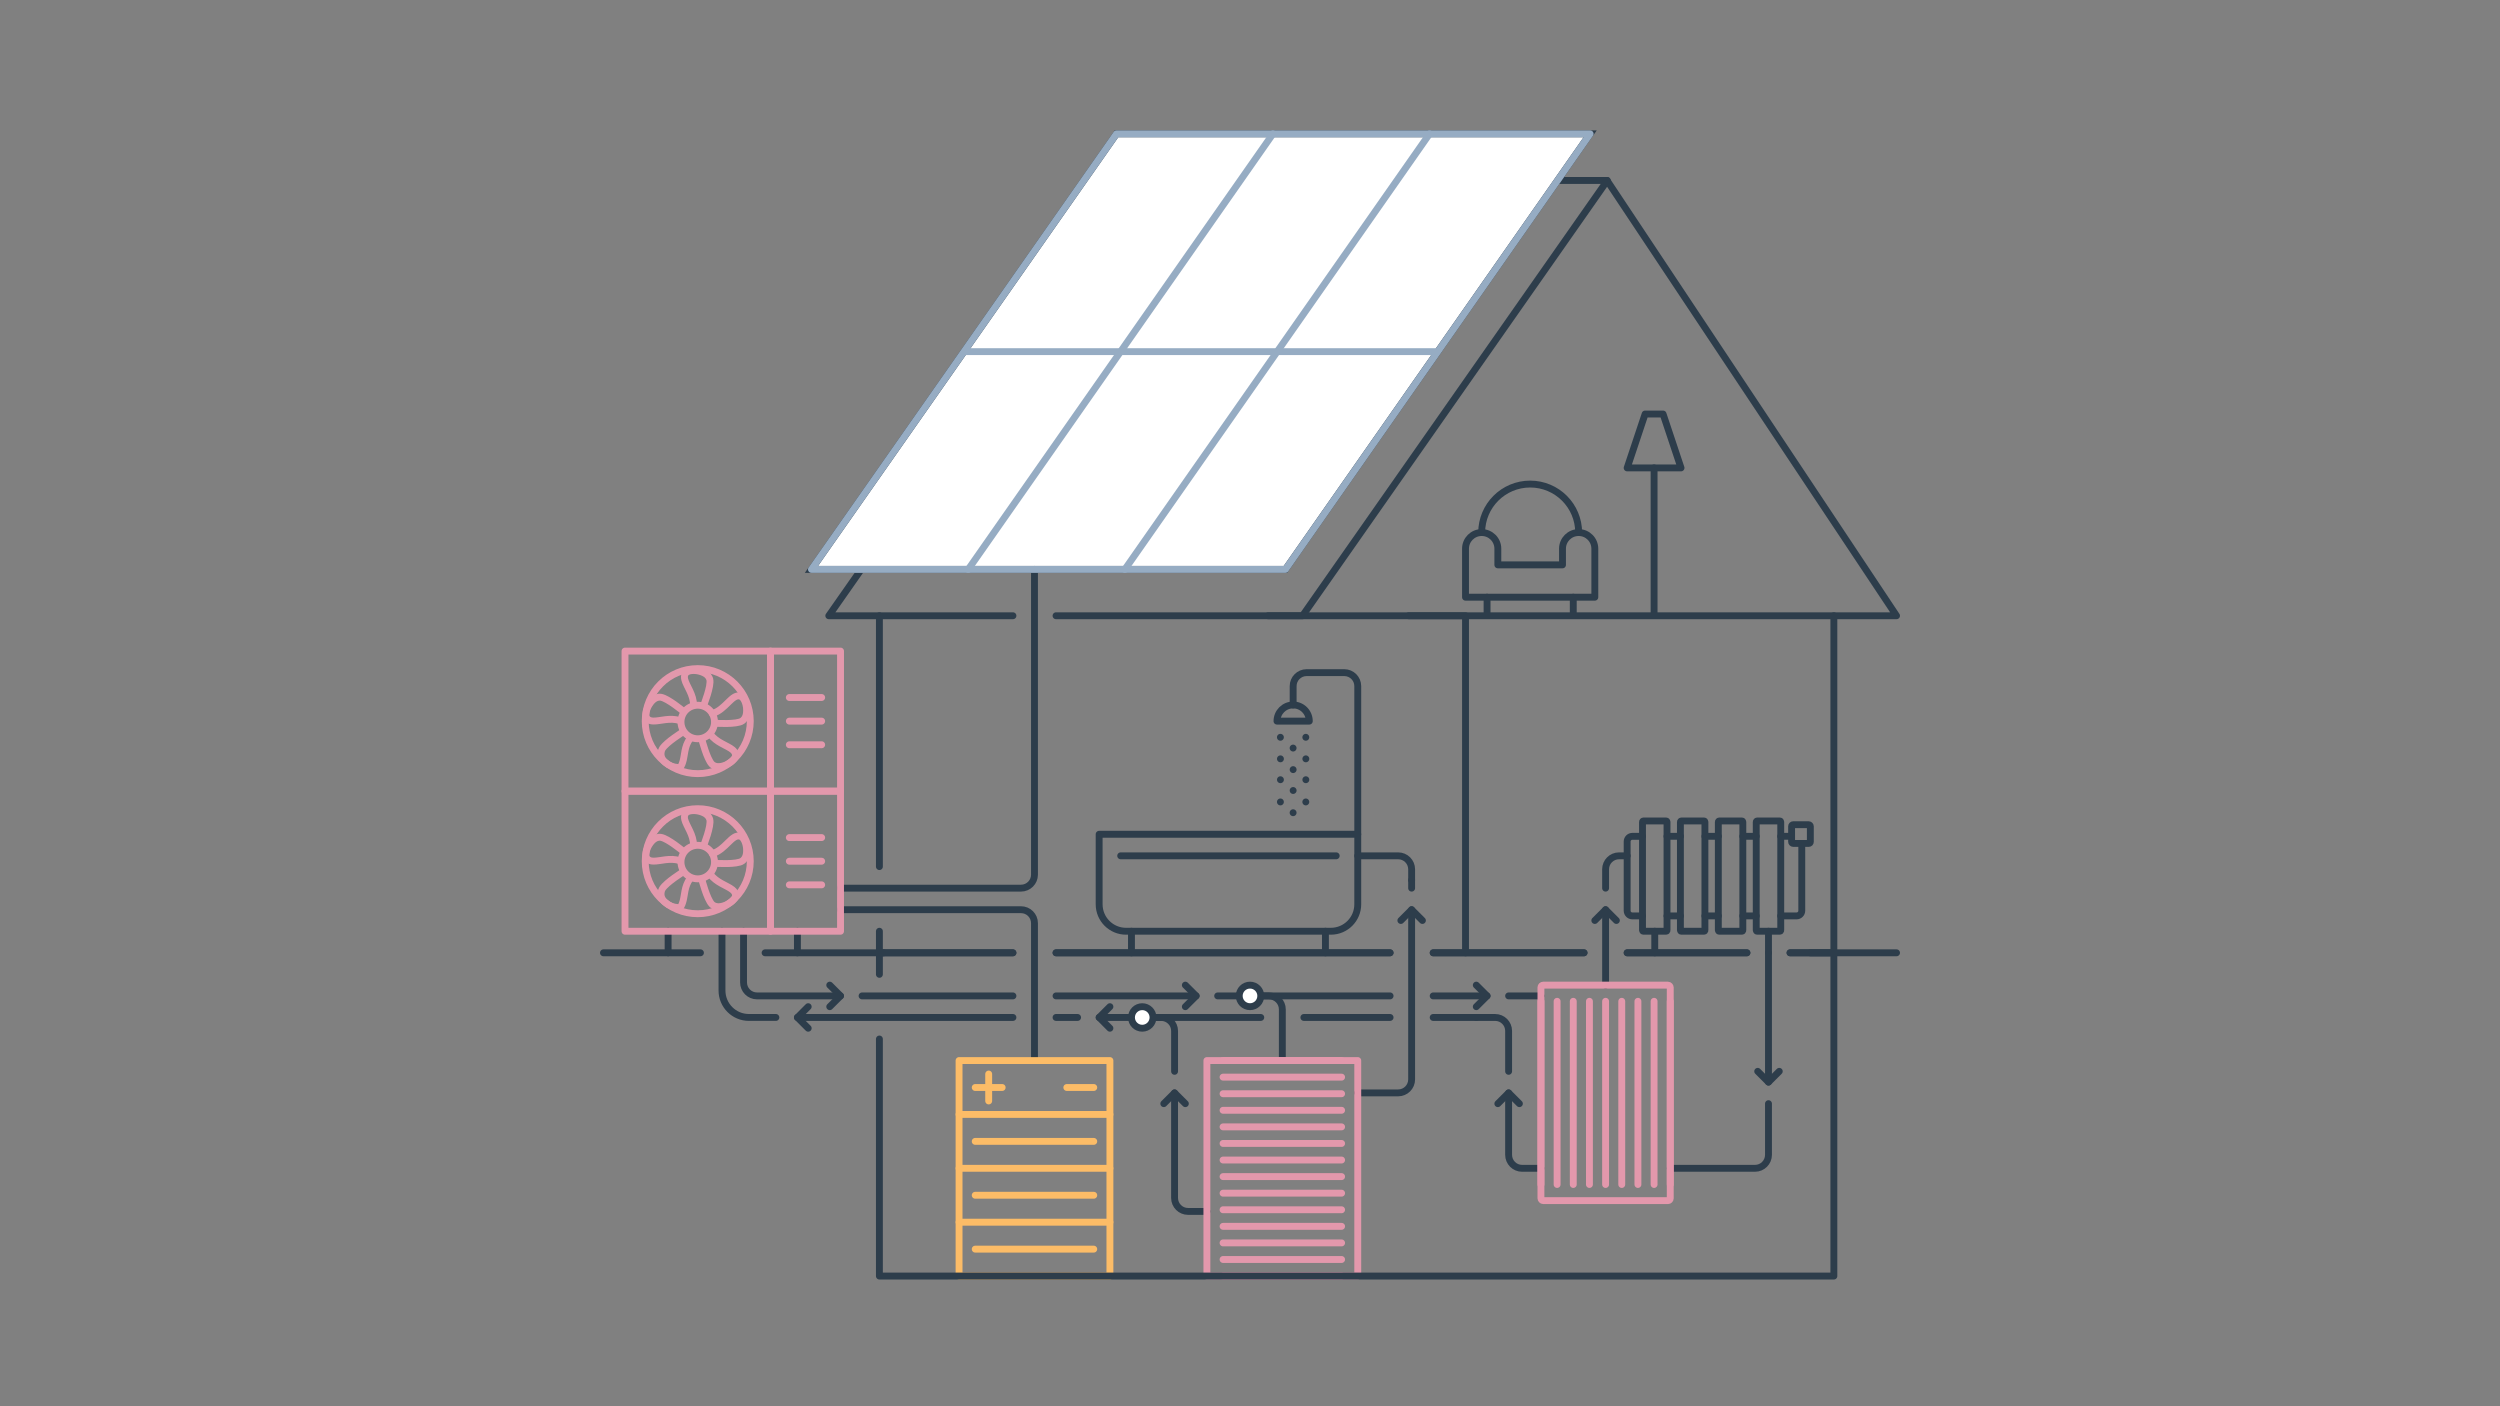 <?xml version="1.0" encoding="UTF-8"?>
<svg id="Ebene_1" data-name="Ebene 1" xmlns="http://www.w3.org/2000/svg" viewBox="0 0 10885.04 6122.83">
  <rect x="0" y="0" width="10885.04" height="6122.83" fill="#808080" stroke="none"/>
  <defs>
    <style>
      .cls-1, .cls-2, .cls-3, .cls-4, .cls-5, .cls-6 {
        stroke-width: 30px;
      }

      .cls-1, .cls-2, .cls-3, .cls-4, .cls-6 {
        stroke-linecap: round;
        stroke-linejoin: round;
      }

      .cls-1, .cls-2, .cls-5 {
        stroke: #2d3d4b;
      }

      .cls-1, .cls-3, .cls-4, .cls-6 {
        fill: none;
      }

      .cls-2, .cls-5 {
        fill: #fff;
      }

      .cls-3 {
        stroke: #fcbc67;
      }

      .cls-4 {
        stroke: #96acc3;
      }

      .cls-5 {
        fill-rule: evenodd;
        stroke-miterlimit: 10;
      }

      .cls-6 {
        stroke: #e398ac;
      }
    </style>
  </defs>
  <path class="cls-1" d="M4504.17,4617.69v-598.2c0-32.37-26.27-58.65-58.65-58.65h-785.87"/>
  <path class="cls-1" d="M5114.1,4758.44v457.44c0,32.37,26.27,58.65,58.65,58.65h82.11"/>
  <path class="cls-1" d="M6146.28,3960.85v738.95c0,32.37-26.27,58.65-58.65,58.65h-175.94"/>
  <path class="cls-1" d="M5442.52,4336.19h82.11c32.37,0,58.65,26.27,58.65,58.65v222.86"/>
  <polyline class="cls-1" points="4598.01 2681 5671.12 2681 6998.36 785.71"/>
  <polyline class="cls-1" points="7793.84 4148.52 7984.68 4148.52 7984.68 2681 8257.56 2681 6997.01 785.71 4935.75 785.71 3608.58 2681 4410.34 2681"/>
  <line class="cls-1" x1="7084.63" y1="4148.52" x2="7606.17" y2="4148.52"/>
  <line class="cls-1" x1="6240.12" y1="4148.52" x2="6896.96" y2="4148.52"/>
  <line class="cls-1" x1="4598.01" y1="4148.52" x2="6052.45" y2="4148.52"/>
  <polyline class="cls-1" points="3828.91 4054.68 3828.91 4148.52 4410.34 4148.52"/>
  <line class="cls-1" x1="3828.91" y1="2681" x2="3828.91" y2="3773.18"/>
  <polyline class="cls-1" points="6380.87 4148.52 6380.87 2681 6133.44 2681"/>
  <polygon class="cls-5" points="6923.47 582.79 4861.04 582.79 3533.1 2479.14 5596.88 2479.14 6923.47 582.79"/>
  <line class="cls-4" x1="4215.69" y1="2479.14" x2="5542.34" y2="582.79"/>
  <line class="cls-4" x1="4897.63" y1="2479.14" x2="6224.22" y2="582.79"/>
  <line class="cls-4" x1="6248.74" y1="1530.94" x2="4202.43" y2="1530.94"/>
  <line class="cls-1" x1="5521.52" y1="2681" x2="7984.68" y2="2681"/>
  <line class="cls-1" x1="3331.24" y1="4148.52" x2="3847.33" y2="4148.52"/>
  <line class="cls-1" x1="2627.48" y1="4148.52" x2="3049.73" y2="4148.52"/>
  <line class="cls-1" x1="7882.22" y1="4148.52" x2="8257.56" y2="4148.52"/>
  <line class="cls-1" x1="2908.98" y1="4054.68" x2="2908.98" y2="4148.52"/>
  <line class="cls-1" x1="3471.99" y1="4054.68" x2="3471.99" y2="4148.52"/>
  <path class="cls-1" d="M6380.87,2600.24v-211.13c0-38.88,31.49-70.38,70.38-70.38h0c38.88,0,70.38,31.49,70.38,70.38v70.38h281.5v-70.38c0-38.88,31.49-70.38,70.38-70.38h0c38.88,0,70.38,31.49,70.38,70.38v211.13h-563.01Z"/>
  <path class="cls-1" d="M6451.24,2318.74h0c0-116.59,94.54-211.13,211.13-211.13h0c116.59,0,211.13,94.54,211.13,211.13h0"/>
  <line class="cls-1" x1="7201.92" y1="2676.48" x2="7201.92" y2="2037.23"/>
  <polygon class="cls-1" points="7084.63 2037.23 7319.22 2037.23 7241.04 1802.65 7162.81 1802.65 7084.63 2037.23"/>
  <g>
    <line class="cls-1" x1="6474.7" y1="2600.24" x2="6474.7" y2="2670.62"/>
    <line class="cls-1" x1="6850.04" y1="2600.24" x2="6850.04" y2="2670.62"/>
  </g>
  <g>
    <rect class="cls-1" x="7151.49" y="3574.42" width="106.68" height="480.26" rx="3.87" ry="3.87"/>
    <rect class="cls-1" x="7316.58" y="3574.42" width="106.68" height="480.26" rx="3.87" ry="3.87"/>
    <rect class="cls-1" x="7481.61" y="3574.42" width="106.68" height="480.26" rx="3.87" ry="3.87"/>
    <rect class="cls-1" x="7646.7" y="3574.42" width="106.68" height="480.26" rx="3.87" ry="3.87"/>
    <line class="cls-1" x1="7753.32" y1="3641.34" x2="7800.65" y2="3641.34"/>
    <line class="cls-1" x1="7588.29" y1="3641.34" x2="7646.7" y2="3641.34"/>
    <line class="cls-1" x1="7423.2" y1="3641.34" x2="7481.61" y2="3641.34"/>
    <line class="cls-1" x1="7258.16" y1="3641.34" x2="7316.58" y2="3641.34"/>
    <path class="cls-1" d="M7151.49,3987.88h-44.16c-12.55,0-22.7-10.15-22.7-22.7v-301.09c0-12.55,10.15-22.7,22.7-22.7h44.16"/>
    <line class="cls-1" x1="7258.16" y1="3987.88" x2="7316.58" y2="3987.88"/>
    <line class="cls-1" x1="7423.2" y1="3987.88" x2="7481.61" y2="3987.88"/>
    <line class="cls-1" x1="7588.29" y1="3987.88" x2="7646.7" y2="3987.88"/>
    <path class="cls-1" d="M7753.32,3987.88h68.97c12.55,0,22.7-10.15,22.7-22.7v-289.13"/>
    <rect id="thermostat" class="cls-1" x="7800.65" y="3590.79" width="81.58" height="81.58" rx="6.95" ry="6.95"/>
    <line id="foot_R" data-name="foot R" class="cls-1" x1="7204.85" y1="4148.52" x2="7204.85" y2="4054.68"/>
    <line id="foot_L" data-name="foot L" class="cls-1" x1="7700.01" y1="4148.52" x2="7700.01" y2="4054.68"/>
  </g>
  <polyline class="cls-1" points="3828.91 4242.35 3828.91 4148.52 4410.34 4148.52"/>
  <line class="cls-1" x1="7084.63" y1="4148.52" x2="7606.17" y2="4148.52"/>
  <line class="cls-1" x1="6240.12" y1="4148.52" x2="6896.96" y2="4148.52"/>
  <line class="cls-1" x1="4598.01" y1="4148.52" x2="6052.45" y2="4148.52"/>
  <rect class="cls-3" x="4175.75" y="4617.69" width="656.84" height="938.35"/>
  <line class="cls-3" x1="4644.92" y1="4734.99" x2="4762.22" y2="4734.99"/>
  <line class="cls-3" x1="4175.75" y1="5086.87" x2="4832.59" y2="5086.87"/>
  <line class="cls-3" x1="4175.75" y1="4852.28" x2="4832.59" y2="4852.28"/>
  <line class="cls-3" x1="4246.13" y1="5204.16" x2="4762.22" y2="5204.16"/>
  <line class="cls-3" x1="4246.13" y1="4969.57" x2="4762.22" y2="4969.57"/>
  <line class="cls-3" x1="4175.75" y1="5321.45" x2="4832.59" y2="5321.45"/>
  <line class="cls-3" x1="4246.13" y1="5438.75" x2="4762.22" y2="5438.75"/>
  <g>
    <rect class="cls-6" x="5254.85" y="4617.69" width="656.84" height="938.35"/>
    <g>
      <line class="cls-6" x1="5325.23" y1="4617.69" x2="5841.32" y2="4617.69"/>
      <line class="cls-6" x1="5325.23" y1="4689.89" x2="5841.32" y2="4689.89"/>
      <line class="cls-6" x1="5325.23" y1="4762.08" x2="5841.32" y2="4762.08"/>
      <line class="cls-6" x1="5325.23" y1="4834.22" x2="5841.32" y2="4834.22"/>
      <line class="cls-6" x1="5325.23" y1="4906.41" x2="5841.32" y2="4906.41"/>
      <line class="cls-6" x1="5325.23" y1="4978.6" x2="5841.32" y2="4978.6"/>
      <line class="cls-6" x1="5325.23" y1="5050.8" x2="5841.32" y2="5050.8"/>
      <line class="cls-6" x1="5325.23" y1="5122.93" x2="5841.32" y2="5122.93"/>
      <line class="cls-6" x1="5325.23" y1="5195.13" x2="5841.32" y2="5195.13"/>
      <line class="cls-6" x1="5325.23" y1="5267.32" x2="5841.32" y2="5267.32"/>
      <line class="cls-6" x1="5325.23" y1="5339.52" x2="5841.32" y2="5339.52"/>
      <line class="cls-6" x1="5325.23" y1="5411.65" x2="5841.32" y2="5411.65"/>
      <line class="cls-6" x1="5325.23" y1="5483.85" x2="5841.32" y2="5483.85"/>
      <line class="cls-6" x1="5325.23" y1="5556.04" x2="5841.32" y2="5556.04"/>
    </g>
  </g>
  <g>
    <line class="cls-3" x1="4246.13" y1="4734.99" x2="4363.42" y2="4734.99"/>
    <line class="cls-3" x1="4304.77" y1="4793.63" x2="4304.77" y2="4676.34"/>
  </g>
  <path class="cls-1" d="M4785.68,3632.43h1126.02v304.96c0,64.8-52.49,117.29-117.29,117.29h-891.43c-64.8,0-117.29-52.49-117.29-117.29v-304.96h0Z"/>
  <path class="cls-1" d="M5911.69,3632.43v-645.11c0-32.37-26.27-58.65-58.65-58.65h-164.03c-32.37,0-58.65,26.27-58.65,58.65v82.11"/>
  <path class="cls-1" d="M5560.05,3139.79c0-38.88,31.49-70.38,70.32-70.38s70.32,31.49,70.32,70.38h-140.69.06Z"/>
  <line class="cls-1" x1="4879.51" y1="3726.26" x2="5817.86" y2="3726.26"/>
  <line class="cls-1" x1="5574.89" y1="3210.17" x2="5574.89" y2="3210.17"/>
  <line class="cls-1" x1="5574.89" y1="3491.67" x2="5574.89" y2="3491.67"/>
  <line class="cls-1" x1="5630.19" y1="3257.09" x2="5630.19" y2="3257.09"/>
  <line class="cls-1" x1="5630.19" y1="3538.59" x2="5630.19" y2="3538.59"/>
  <line class="cls-1" x1="5685.49" y1="3210.17" x2="5685.49" y2="3210.17"/>
  <line class="cls-1" x1="5685.49" y1="3491.67" x2="5685.49" y2="3491.67"/>
  <line class="cls-1" x1="4926.43" y1="4054.68" x2="4926.43" y2="4148.52"/>
  <line class="cls-1" x1="5770.94" y1="4054.68" x2="5770.94" y2="4148.52"/>
  <path class="cls-1" d="M4504.17,2479.14v1329.23c0,32.37-26.27,58.65-58.65,58.65h-785.87"/>
  <path class="cls-1" d="M6990.79,3867.01v-82.11c0-32.37,26.27-58.65,58.65-58.65h35.19"/>
  <line class="cls-1" x1="6240.12" y1="4336.19" x2="6474.7" y2="4336.19"/>
  <line class="cls-1" x1="6568.54" y1="4336.19" x2="6709.29" y2="4336.19"/>
  <line class="cls-1" x1="4598.01" y1="4336.19" x2="5207.93" y2="4336.19"/>
  <line class="cls-1" x1="3753.49" y1="4336.19" x2="4410.34" y2="4336.19"/>
  <path class="cls-1" d="M3237.4,4054.68v222.86c0,32.37,26.27,58.65,58.65,58.65h363.61"/>
  <line class="cls-1" x1="6240.12" y1="4430.02" x2="6427.79" y2="4430.02"/>
  <line class="cls-1" x1="5677.11" y1="4430.02" x2="6052.45" y2="4430.02"/>
  <line class="cls-1" x1="4785.68" y1="4430.02" x2="5489.44" y2="4430.02"/>
  <line class="cls-1" x1="3471.99" y1="4430.02" x2="4410.34" y2="4430.02"/>
  <path class="cls-1" d="M3143.57,4054.68v258.05c0,64.8,52.49,117.29,117.29,117.29h117.29"/>
  <line class="cls-1" x1="6146.28" y1="3831.83" x2="6146.28" y2="3867.01"/>
  <path class="cls-1" d="M5911.69,3726.26h175.94c32.37,0,58.65,26.27,58.65,58.65v46.92"/>
  <path class="cls-1" d="M4973.35,4430.02h82.11c32.37,0,58.65,26.27,58.65,58.65v175.94"/>
  <path class="cls-1" d="M6568.54,4758.44v269.78c0,32.37,26.27,58.65,58.65,58.65h82.11"/>
  <path class="cls-1" d="M6427.79,4430.02h82.11c32.37,0,58.65,26.27,58.65,58.65v175.94"/>
  <path class="cls-1" d="M7700.01,4805.36v222.86c0,32.37-26.27,58.65-58.65,58.65h-369.06"/>
  <line class="cls-1" x1="7700.01" y1="4148.52" x2="7700.01" y2="4711.53"/>
  <polyline class="cls-1" points="3612.74 4289.27 3659.66 4336.19 3612.74 4383.1"/>
  <polyline class="cls-1" points="3518.91 4476.94 3471.99 4430.02 3518.91 4383.1"/>
  <polyline class="cls-1" points="5161.02 4289.27 5207.93 4336.19 5161.02 4383.1"/>
  <polyline class="cls-1" points="6427.79 4289.27 6474.7 4336.19 6427.79 4383.1"/>
  <polyline class="cls-1" points="6943.88 4007.77 6990.79 3960.85 7037.71 4007.77"/>
  <polyline class="cls-1" points="6099.36 4007.77 6146.28 3960.85 6193.2 4007.77"/>
  <polyline class="cls-1" points="7746.93 4664.61 7700.01 4711.53 7653.09 4664.61"/>
  <polyline class="cls-1" points="6521.62 4805.36 6568.54 4758.44 6615.45 4805.36"/>
  <polyline class="cls-1" points="5067.18 4805.36 5114.1 4758.44 5161.02 4805.36"/>
  <polyline class="cls-1" points="4832.59 4476.94 4785.68 4430.02 4832.59 4383.1"/>
  <line class="cls-1" x1="4598.01" y1="4430.02" x2="4691.84" y2="4430.02"/>
  <line class="cls-1" x1="5301.77" y1="4336.19" x2="6052.45" y2="4336.19"/>
  <line class="cls-1" x1="6990.79" y1="3960.85" x2="6990.79" y2="4289.27"/>
  <circle class="cls-2" cx="4973.35" cy="4430.02" r="46.92"/>
  <circle class="cls-2" cx="5442.52" cy="4336.19" r="46.92"/>
  <polyline class="cls-1" points="7793.84 4148.52 7984.68 4148.52 7984.68 5556.04 3828.91 5556.04 3828.91 4523.86"/>
  <rect class="cls-6" x="6709.29" y="4289.27" width="563.01" height="938.35" rx="10" ry="10"/>
  <g>
    <line class="cls-6" x1="6709.29" y1="5157.24" x2="6709.29" y2="4359.65"/>
    <line class="cls-6" x1="6779.67" y1="5157.24" x2="6779.67" y2="4359.65"/>
    <line class="cls-6" x1="6850.04" y1="5157.24" x2="6850.04" y2="4359.65"/>
    <line class="cls-6" x1="6920.42" y1="5157.24" x2="6920.42" y2="4359.65"/>
    <line class="cls-6" x1="6990.79" y1="5157.24" x2="6990.79" y2="4359.65"/>
    <line class="cls-6" x1="7061.17" y1="5157.24" x2="7061.17" y2="4359.65"/>
    <line class="cls-6" x1="7131.55" y1="5157.24" x2="7131.55" y2="4359.65"/>
    <line class="cls-6" x1="7201.92" y1="5157.24" x2="7201.92" y2="4359.65"/>
    <line class="cls-6" x1="7272.3" y1="5157.24" x2="7272.3" y2="4359.65"/>
  </g>
  <rect class="cls-6" x="2721.31" y="3444.76" width="633.38" height="609.93"/>
  <g>
    <circle class="cls-6" cx="3038" cy="3749.72" r="228.72"/>
    <g>
      <circle class="cls-6" cx="3038" cy="3753.47" r="73.02"/>
      <path class="cls-6" d="M2959.65,3747.49c-41.87-14.19-84.98,2.4-114.6,1.88-11.32-.18-20.7-2.87-27.27-10.67-11.55-13.72-2.99-42.28,8.86-60.93,16.07-25.39,31.79-32.2,46.1-32.49,1.58,0,3.28.12,5.16.47,30.91,5.57,95.54,59.58,95.54,59.58"/>
      <path class="cls-6" d="M2974.2,3796.46s-73.37,45.45-90.32,73.25c-1.47,2.35-2.52,4.57-3.17,6.63-4.16,13.66-6.22,34.37,16.66,53.84,15.13,12.84,34.02,20.47,56.3,21.64,11.38.59,14.95-12.02,18.65-22.81,9.56-28.03,6.04-68.44,32.49-103.86"/>
      <path class="cls-6" d="M3092.72,3806.31c26.39,37.3,73.07,48.79,96.12,67.62h0c7.8,6.39,12.84,13.61,13.55,22.93,1.23,17.89-22.46,35.95-42.93,44.1-27.92,11.03-44.63,7.33-56.36-.82-1.29-.94-2.64-2.11-3.93-3.46h0c-21.64-22.75-43.28-107.09-43.28-107.09"/>
      <path class="cls-6" d="M3115.53,3758.99s94.36,6.39,116.77-10.56c11.38-8.62,20.12-23.4,18.18-53.37-1.41-22.05-11.26-50.14-28.68-54.48-35.89-8.91-61.64,58.12-119.99,76.3"/>
      <path class="cls-6" d="M3019.65,3680.52c.59-45.86-30.73-82.81-38.12-111.6-2.4-9.56-2.23-18.24,2.64-26.04,9.5-15.25,39.29-15.89,60.64-10.44,29.09,7.45,40.47,20.29,45.1,33.78.18.47.29,1,.47,1.47,7.51,28.21-26.45,112.84-26.45,112.84"/>
    </g>
  </g>
  <rect class="cls-6" x="3354.7" y="3444.76" width="304.96" height="609.93"/>
  <rect class="cls-6" x="2721.31" y="2834.83" width="633.38" height="609.93"/>
  <g>
    <circle class="cls-6" cx="3038" cy="3139.79" r="228.72"/>
    <g>
      <circle class="cls-6" cx="3038" cy="3143.55" r="73.02"/>
      <path class="cls-6" d="M2959.65,3137.56c-41.87-14.19-84.98,2.4-114.6,1.88-11.32-.18-20.7-2.87-27.27-10.67-11.55-13.72-2.99-42.28,8.86-60.93,16.07-25.39,31.79-32.2,46.1-32.49,1.58,0,3.28.12,5.16.47,30.91,5.57,95.54,59.58,95.54,59.58"/>
      <path class="cls-6" d="M2974.2,3186.53s-73.37,45.45-90.32,73.25c-1.47,2.35-2.52,4.57-3.17,6.63-4.16,13.66-6.22,34.37,16.66,53.84,15.13,12.84,34.02,20.47,56.3,21.64,11.38.59,14.95-12.02,18.65-22.81,9.56-28.03,6.04-68.44,32.49-103.86"/>
      <path class="cls-6" d="M3092.72,3196.39c26.39,37.3,73.07,48.79,96.12,67.62h0c7.8,6.39,12.84,13.61,13.55,22.93,1.23,17.89-22.46,35.95-42.93,44.1-27.92,11.03-44.63,7.33-56.36-.82-1.29-.94-2.64-2.11-3.93-3.46h0c-21.64-22.75-43.28-107.09-43.28-107.09"/>
      <path class="cls-6" d="M3115.53,3149.06s94.36,6.39,116.77-10.56c11.38-8.62,20.12-23.4,18.18-53.37-1.41-22.05-11.26-50.14-28.68-54.48-35.89-8.91-61.64,58.12-119.99,76.3"/>
      <path class="cls-6" d="M3019.65,3070.59c.59-45.86-30.73-82.81-38.12-111.6-2.4-9.56-2.23-18.24,2.64-26.04,9.5-15.25,39.29-15.89,60.64-10.44,29.09,7.45,40.47,20.29,45.1,33.78.18.47.29,1,.47,1.47,7.51,28.21-26.45,112.84-26.45,112.84"/>
    </g>
  </g>
  <rect class="cls-6" x="3354.7" y="2834.83" width="304.96" height="609.93"/>
  <g>
    <line class="cls-6" x1="3577.55" y1="3852.59" x2="3436.8" y2="3852.59"/>
    <line class="cls-6" x1="3577.55" y1="3749.72" x2="3436.8" y2="3749.72"/>
    <line class="cls-6" x1="3577.55" y1="3646.85" x2="3436.8" y2="3646.85"/>
  </g>
  <g>
    <line class="cls-6" x1="3577.55" y1="3242.66" x2="3436.8" y2="3242.66"/>
    <line class="cls-6" x1="3577.55" y1="3139.79" x2="3436.8" y2="3139.79"/>
    <line class="cls-6" x1="3577.55" y1="3036.93" x2="3436.8" y2="3036.93"/>
  </g>
  <polygon class="cls-4" points="6923.47 582.79 4861.04 582.79 3533.1 2479.14 5596.88 2479.14 6923.47 582.79"/>
  <g>
    <line class="cls-1" x1="5575.03" y1="3304" x2="5575.03" y2="3304"/>
    <line class="cls-1" x1="5630.34" y1="3350.92" x2="5630.34" y2="3350.92"/>
    <line class="cls-1" x1="5685.64" y1="3304" x2="5685.64" y2="3304"/>
  </g>
  <g>
    <line class="cls-1" x1="5575.03" y1="3394.91" x2="5575.03" y2="3394.91"/>
    <line class="cls-1" x1="5630.34" y1="3441.82" x2="5630.34" y2="3441.82"/>
    <line class="cls-1" x1="5685.64" y1="3394.91" x2="5685.64" y2="3394.91"/>
  </g>
</svg>